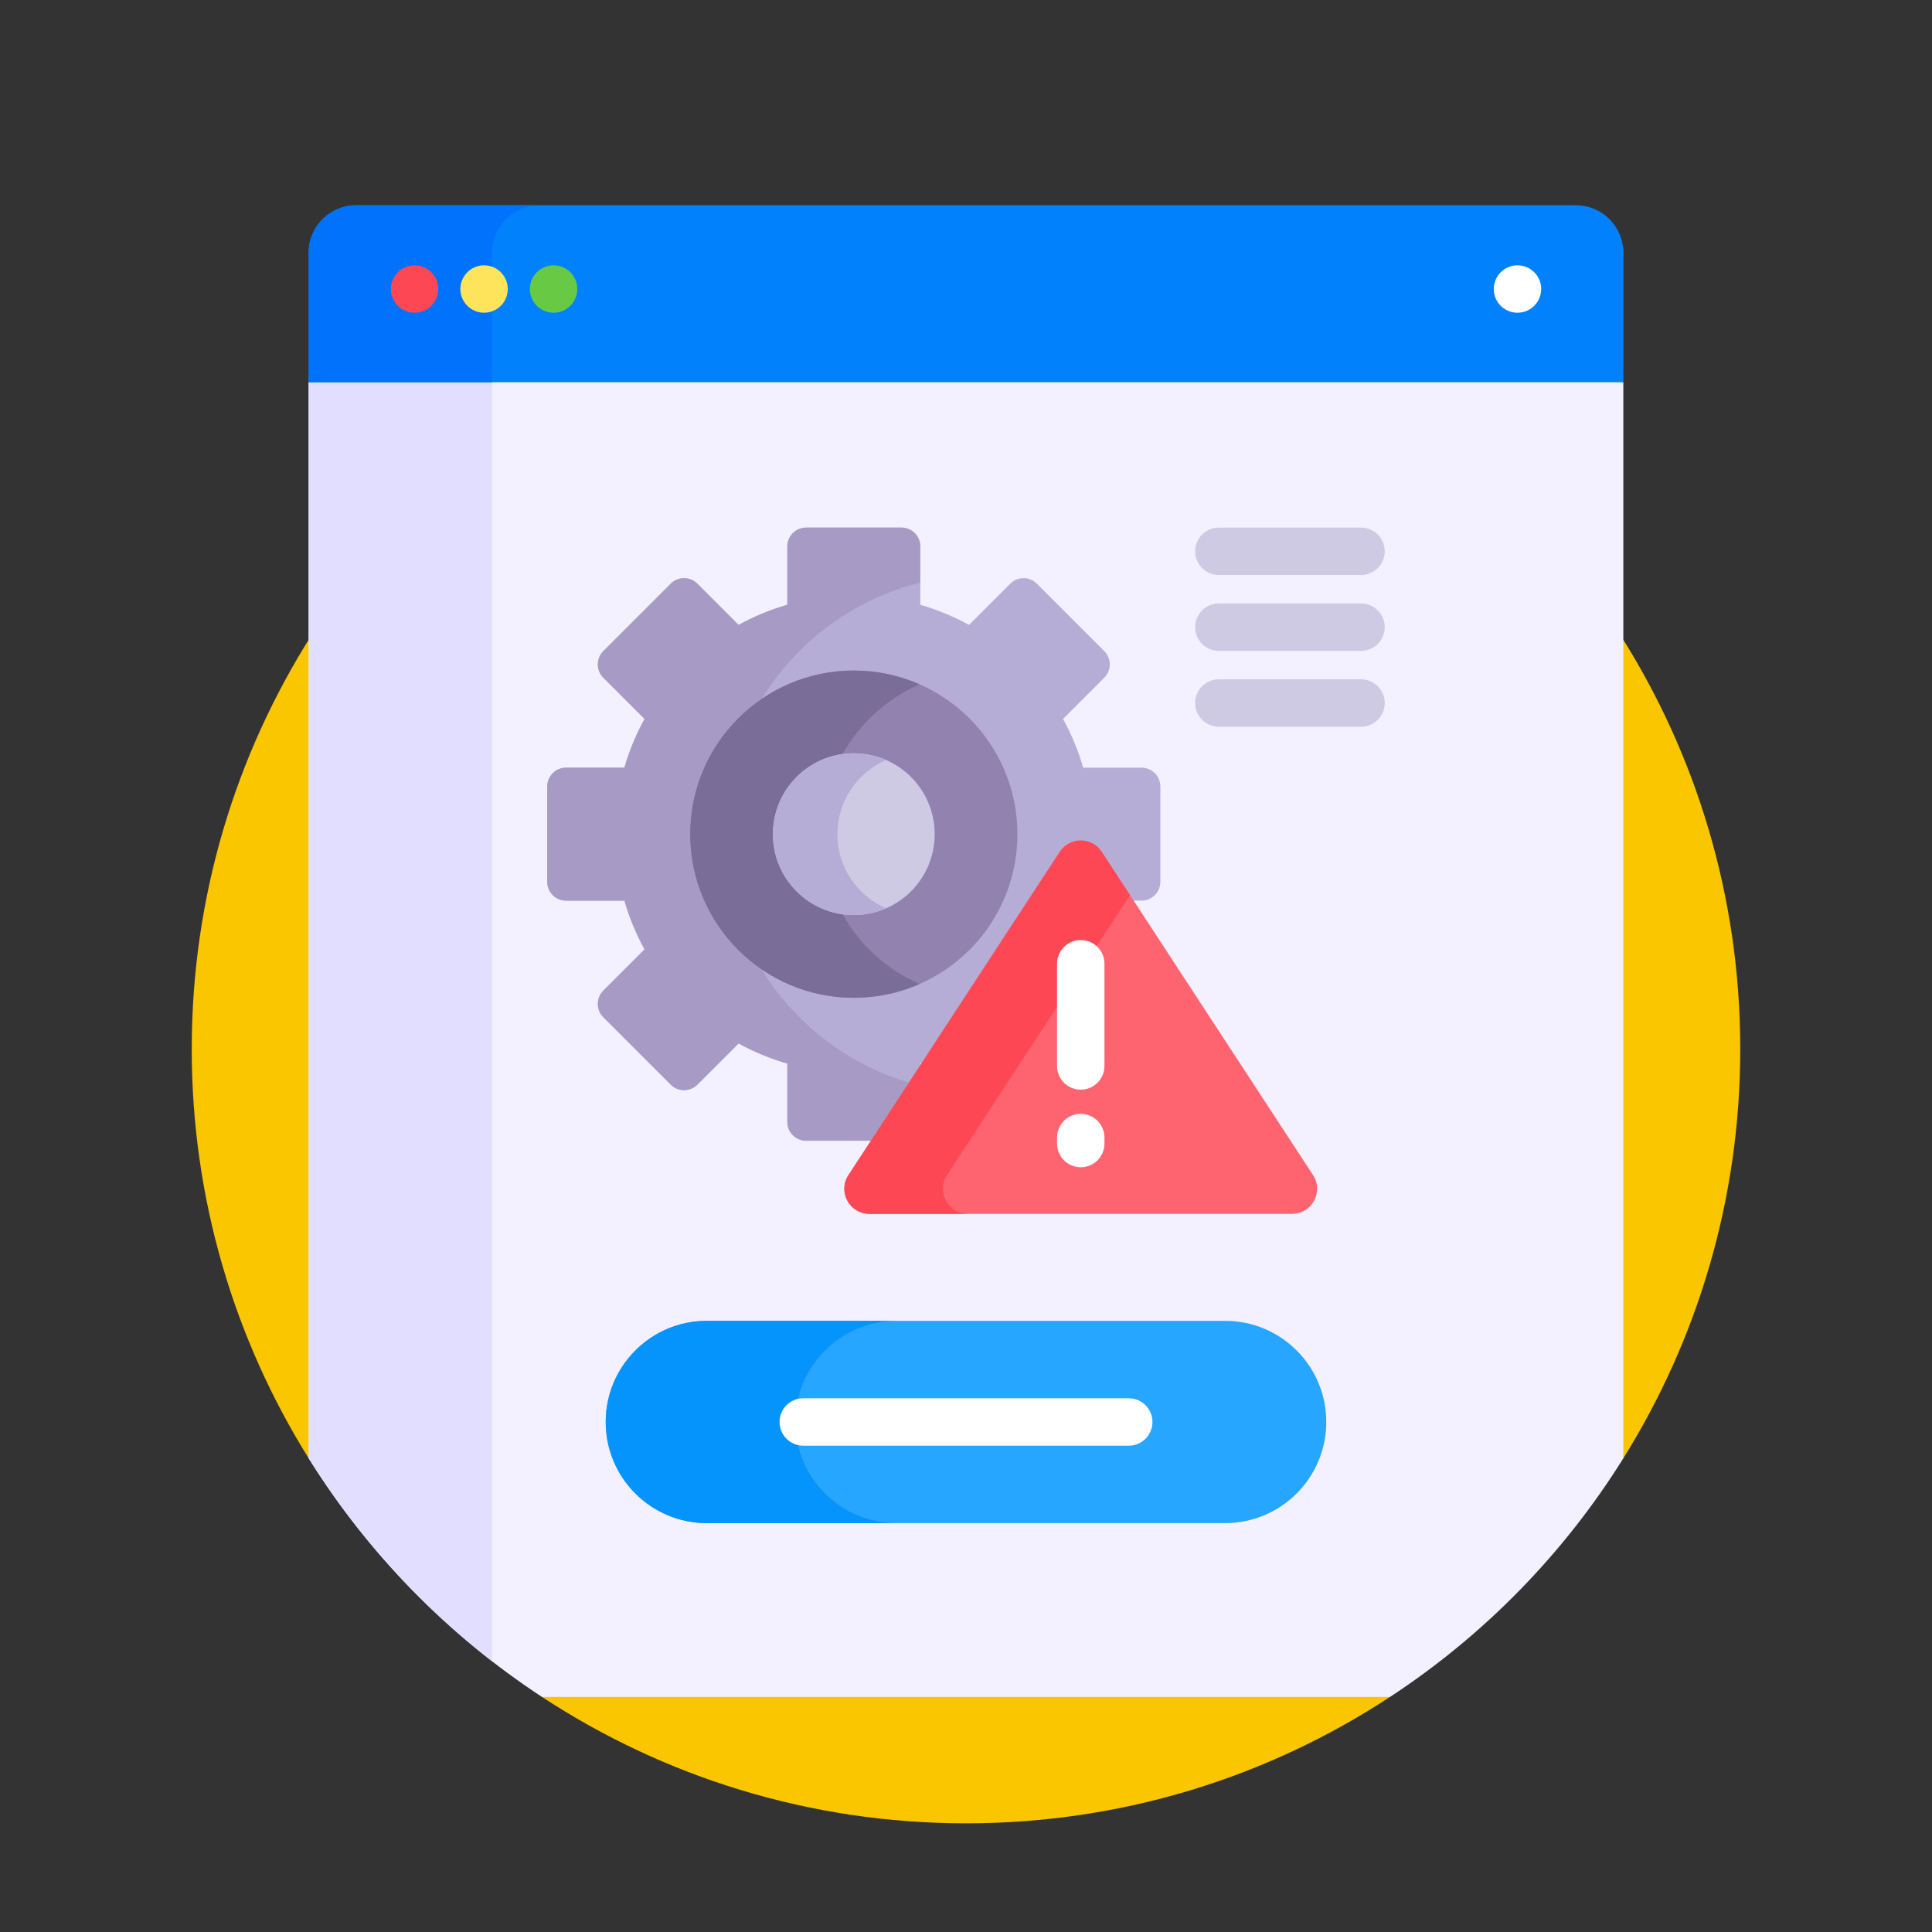 <svg width="160" height="160" viewBox="0 0 160 160" fill="none" xmlns="http://www.w3.org/2000/svg">
<rect x="0" y="0" width="160" height="160" fill="#333333" stroke="none"/>
<path d="M15.879 86.879C15.879 99.323 19.428 110.936 25.562 120.77L25.824 120.694V52.569C19.527 62.49 15.879 74.258 15.879 86.879Z" fill="#FAC600"/>
<path d="M134.176 52.569V120.695L134.438 120.77C140.572 110.937 144.121 99.323 144.121 86.879C144.121 74.258 140.472 62.49 134.176 52.569Z" fill="#FAC600"/>
<path d="M115.04 140.27H44.96L44.882 140.531C54.97 147.148 67.034 151 80 151C92.966 151 105.03 147.148 115.118 140.531L115.04 140.27Z" fill="#FAC600"/>
<path d="M133.465 31.395H26.535L25.562 31.656V120.77C30.494 128.674 37.099 135.426 44.882 140.531H115.118C122.901 135.426 129.506 128.675 134.438 120.77V31.656L133.465 31.395Z" fill="#F3F0FF"/>
<path d="M25.562 31.656V120.77C29.594 127.232 34.745 132.922 40.742 137.573V31.656H25.562Z" fill="#E2DEFF"/>
<path d="M130.512 17H29.488C27.32 17 25.562 18.758 25.562 20.926V31.656H134.438V20.926C134.438 18.758 132.68 17 130.512 17Z" fill="#0182FC"/>
<path d="M44.668 17H29.488C27.32 17 25.562 18.758 25.562 20.926V31.656H40.742V20.926C40.742 18.758 42.5 17 44.668 17Z" fill="#0172FB"/>
<path d="M34.33 25.898C35.414 25.898 36.293 25.02 36.293 23.936C36.293 22.852 35.414 21.973 34.33 21.973C33.246 21.973 32.367 22.852 32.367 23.936C32.367 25.02 33.246 25.898 34.33 25.898Z" fill="#FD4755"/>
<path d="M40.088 25.898C41.172 25.898 42.051 25.02 42.051 23.936C42.051 22.852 41.172 21.973 40.088 21.973C39.004 21.973 38.125 22.852 38.125 23.936C38.125 25.02 39.004 25.898 40.088 25.898Z" fill="#FEE45A"/>
<path d="M45.846 25.898C46.93 25.898 47.809 25.02 47.809 23.936C47.809 22.852 46.93 21.973 45.846 21.973C44.762 21.973 43.883 22.852 43.883 23.936C43.883 25.02 44.762 25.898 45.846 25.898Z" fill="#68CA44"/>
<path d="M125.67 25.898C126.754 25.898 127.633 25.02 127.633 23.936C127.633 22.852 126.754 21.973 125.67 21.973C124.586 21.973 123.707 22.852 123.707 23.936C123.707 25.02 124.586 25.898 125.67 25.898Z" fill="white"/>
<path d="M76.215 88.695V88.079C76.386 88.03 76.553 87.971 76.723 87.917L87.986 70.687C88.322 70.174 88.889 69.867 89.502 69.867C90.116 69.867 90.683 70.174 91.019 70.687L93.568 74.587H94.538C95.398 74.587 96.095 73.89 96.095 73.03V65.134C96.095 64.273 95.398 63.576 94.538 63.576H89.706C89.296 62.159 88.735 60.807 88.036 59.54L91.451 56.125C92.059 55.517 92.059 54.531 91.451 53.922L85.868 48.339C85.26 47.73 84.273 47.73 83.665 48.339L80.25 51.754C78.983 51.055 77.631 50.494 76.214 50.084V45.252C76.214 44.392 75.516 43.695 74.656 43.695H66.76C65.9 43.695 65.203 44.392 65.203 45.252V50.084C63.786 50.494 62.433 51.055 61.167 51.754L57.751 48.339C57.143 47.73 56.157 47.73 55.549 48.339L49.965 53.922C49.357 54.531 49.357 55.517 49.965 56.125L53.381 59.54C52.681 60.807 52.12 62.159 51.711 63.576H46.879C46.018 63.576 45.321 64.273 45.321 65.134V73.03C45.321 73.89 46.018 74.587 46.879 74.587H51.711C52.12 76.004 52.681 77.357 53.381 78.623L49.965 82.039C49.357 82.647 49.357 83.633 49.965 84.241L55.549 89.825C56.157 90.433 57.143 90.433 57.751 89.825L61.167 86.409C62.433 87.109 63.786 87.669 65.203 88.079V92.911C65.203 93.772 65.9 94.469 66.76 94.469H72.439L76.215 88.695Z" fill="#B5ADD5"/>
<path d="M85.315 47.986C85.133 47.918 84.941 47.883 84.749 47.885C84.939 47.915 85.127 47.951 85.315 47.986Z" fill="#B5ADD5"/>
<path d="M75.275 89.653C70.147 88.131 65.819 84.746 63.081 80.281C59.506 77.841 57.159 73.736 57.159 69.082C57.159 64.428 59.506 60.323 63.081 57.883C65.985 53.148 70.675 49.625 76.214 48.253V45.253C76.214 44.392 75.517 43.695 74.657 43.695H66.761C65.9 43.695 65.203 44.392 65.203 45.253V50.085C63.786 50.495 62.434 51.056 61.167 51.755L57.752 48.339C57.144 47.731 56.157 47.731 55.549 48.339L49.966 53.923C49.358 54.531 49.358 55.517 49.966 56.125L53.381 59.541C52.682 60.807 52.121 62.16 51.711 63.577H46.879C46.019 63.577 45.322 64.274 45.322 65.134V73.03C45.322 73.891 46.019 74.588 46.879 74.588H51.711C52.121 76.005 52.682 77.357 53.381 78.624L49.966 82.039C49.358 82.647 49.358 83.634 49.966 84.242L55.549 89.825C56.157 90.434 57.144 90.434 57.752 89.825L61.167 86.41C62.434 87.109 63.786 87.67 65.203 88.08V92.912C65.203 93.772 65.9 94.469 66.761 94.469H72.127L75.275 89.653Z" fill="#A79BC6"/>
<path d="M70.709 82.632C78.192 82.632 84.259 76.565 84.259 69.082C84.259 61.599 78.192 55.532 70.709 55.532C63.226 55.532 57.159 61.599 57.159 69.082C57.159 76.565 63.226 82.632 70.709 82.632Z" fill="#9182B0"/>
<path d="M69.775 75.713C66.519 75.258 64.012 72.464 64.012 69.082C64.012 65.7 66.518 62.906 69.775 62.451C71.211 59.898 73.45 57.858 76.15 56.672C74.485 55.941 72.645 55.532 70.709 55.532C63.226 55.532 57.159 61.598 57.159 69.082C57.159 76.566 63.226 82.632 70.709 82.632C72.645 82.632 74.485 82.223 76.15 81.492C73.45 80.306 71.211 78.265 69.775 75.713Z" fill="#7A6D98"/>
<path d="M70.709 75.779C74.408 75.779 77.406 72.781 77.406 69.082C77.406 65.383 74.408 62.385 70.709 62.385C67.01 62.385 64.012 65.383 64.012 69.082C64.012 72.781 67.01 75.779 70.709 75.779Z" fill="#CFCAE4"/>
<path d="M69.35 69.082C69.35 66.332 71.008 63.971 73.378 62.94C72.56 62.584 71.658 62.385 70.709 62.385C67.01 62.385 64.012 65.383 64.012 69.082C64.012 72.781 67.01 75.779 70.709 75.779C71.658 75.779 72.56 75.581 73.378 75.225C71.008 74.193 69.35 71.832 69.35 69.082Z" fill="#B5ADD5"/>
<path d="M87.768 70.544L70.265 97.317C69.364 98.696 70.353 100.525 72 100.525H107.005C108.653 100.525 109.642 98.696 108.74 97.317L91.238 70.544C90.42 69.293 88.586 69.293 87.768 70.544Z" fill="#FE646F"/>
<path d="M78.428 97.317L93.585 74.133L91.238 70.545C90.42 69.293 88.586 69.293 87.768 70.545L70.265 97.317C69.364 98.696 70.353 100.525 72 100.525H80.164C78.516 100.524 77.527 98.696 78.428 97.317Z" fill="#FD4755"/>
<path d="M89.503 90.242C88.419 90.242 87.54 89.363 87.54 88.279V79.812C87.54 78.728 88.419 77.85 89.503 77.85C90.587 77.85 91.466 78.728 91.466 79.812V88.279C91.466 89.363 90.587 90.242 89.503 90.242Z" fill="white"/>
<path d="M89.503 96.668C88.419 96.668 87.54 95.789 87.54 94.705V94.207C87.54 93.123 88.419 92.244 89.503 92.244C90.587 92.244 91.466 93.123 91.466 94.207V94.705C91.466 95.789 90.587 96.668 89.503 96.668Z" fill="white"/>
<path d="M112.715 47.621H100.938C99.853 47.621 98.975 46.742 98.975 45.658C98.975 44.574 99.853 43.695 100.938 43.695H112.715C113.799 43.695 114.678 44.574 114.678 45.658C114.678 46.742 113.799 47.621 112.715 47.621Z" fill="#CFCAE4"/>
<path d="M112.715 53.902H100.938C99.853 53.902 98.975 53.024 98.975 51.94C98.975 50.855 99.853 49.977 100.938 49.977H112.715C113.799 49.977 114.678 50.855 114.678 51.94C114.678 53.024 113.799 53.902 112.715 53.902Z" fill="#CFCAE4"/>
<path d="M112.715 60.184H100.938C99.853 60.184 98.975 59.305 98.975 58.221C98.975 57.136 99.853 56.258 100.938 56.258H112.715C113.799 56.258 114.678 57.136 114.678 58.221C114.678 59.305 113.799 60.184 112.715 60.184Z" fill="#CFCAE4"/>
<path d="M101.461 126.137H58.539C53.914 126.137 50.164 122.387 50.164 117.762C50.164 113.136 53.914 109.387 58.539 109.387H101.461C106.086 109.387 109.836 113.136 109.836 117.762C109.836 122.387 106.086 126.137 101.461 126.137Z" fill="#26A6FE"/>
<path d="M65.867 117.762C65.867 113.136 69.617 109.387 74.242 109.387H58.539C53.914 109.387 50.164 113.136 50.164 117.762C50.164 122.387 53.914 126.137 58.539 126.137H74.242C69.617 126.137 65.867 122.387 65.867 117.762Z" fill="#0593FC"/>
<path d="M93.478 119.725H66.522C65.437 119.725 64.559 118.846 64.559 117.762C64.559 116.677 65.437 115.799 66.522 115.799H93.478C94.563 115.799 95.441 116.677 95.441 117.762C95.441 118.846 94.563 119.725 93.478 119.725Z" fill="white"/>
</svg>
